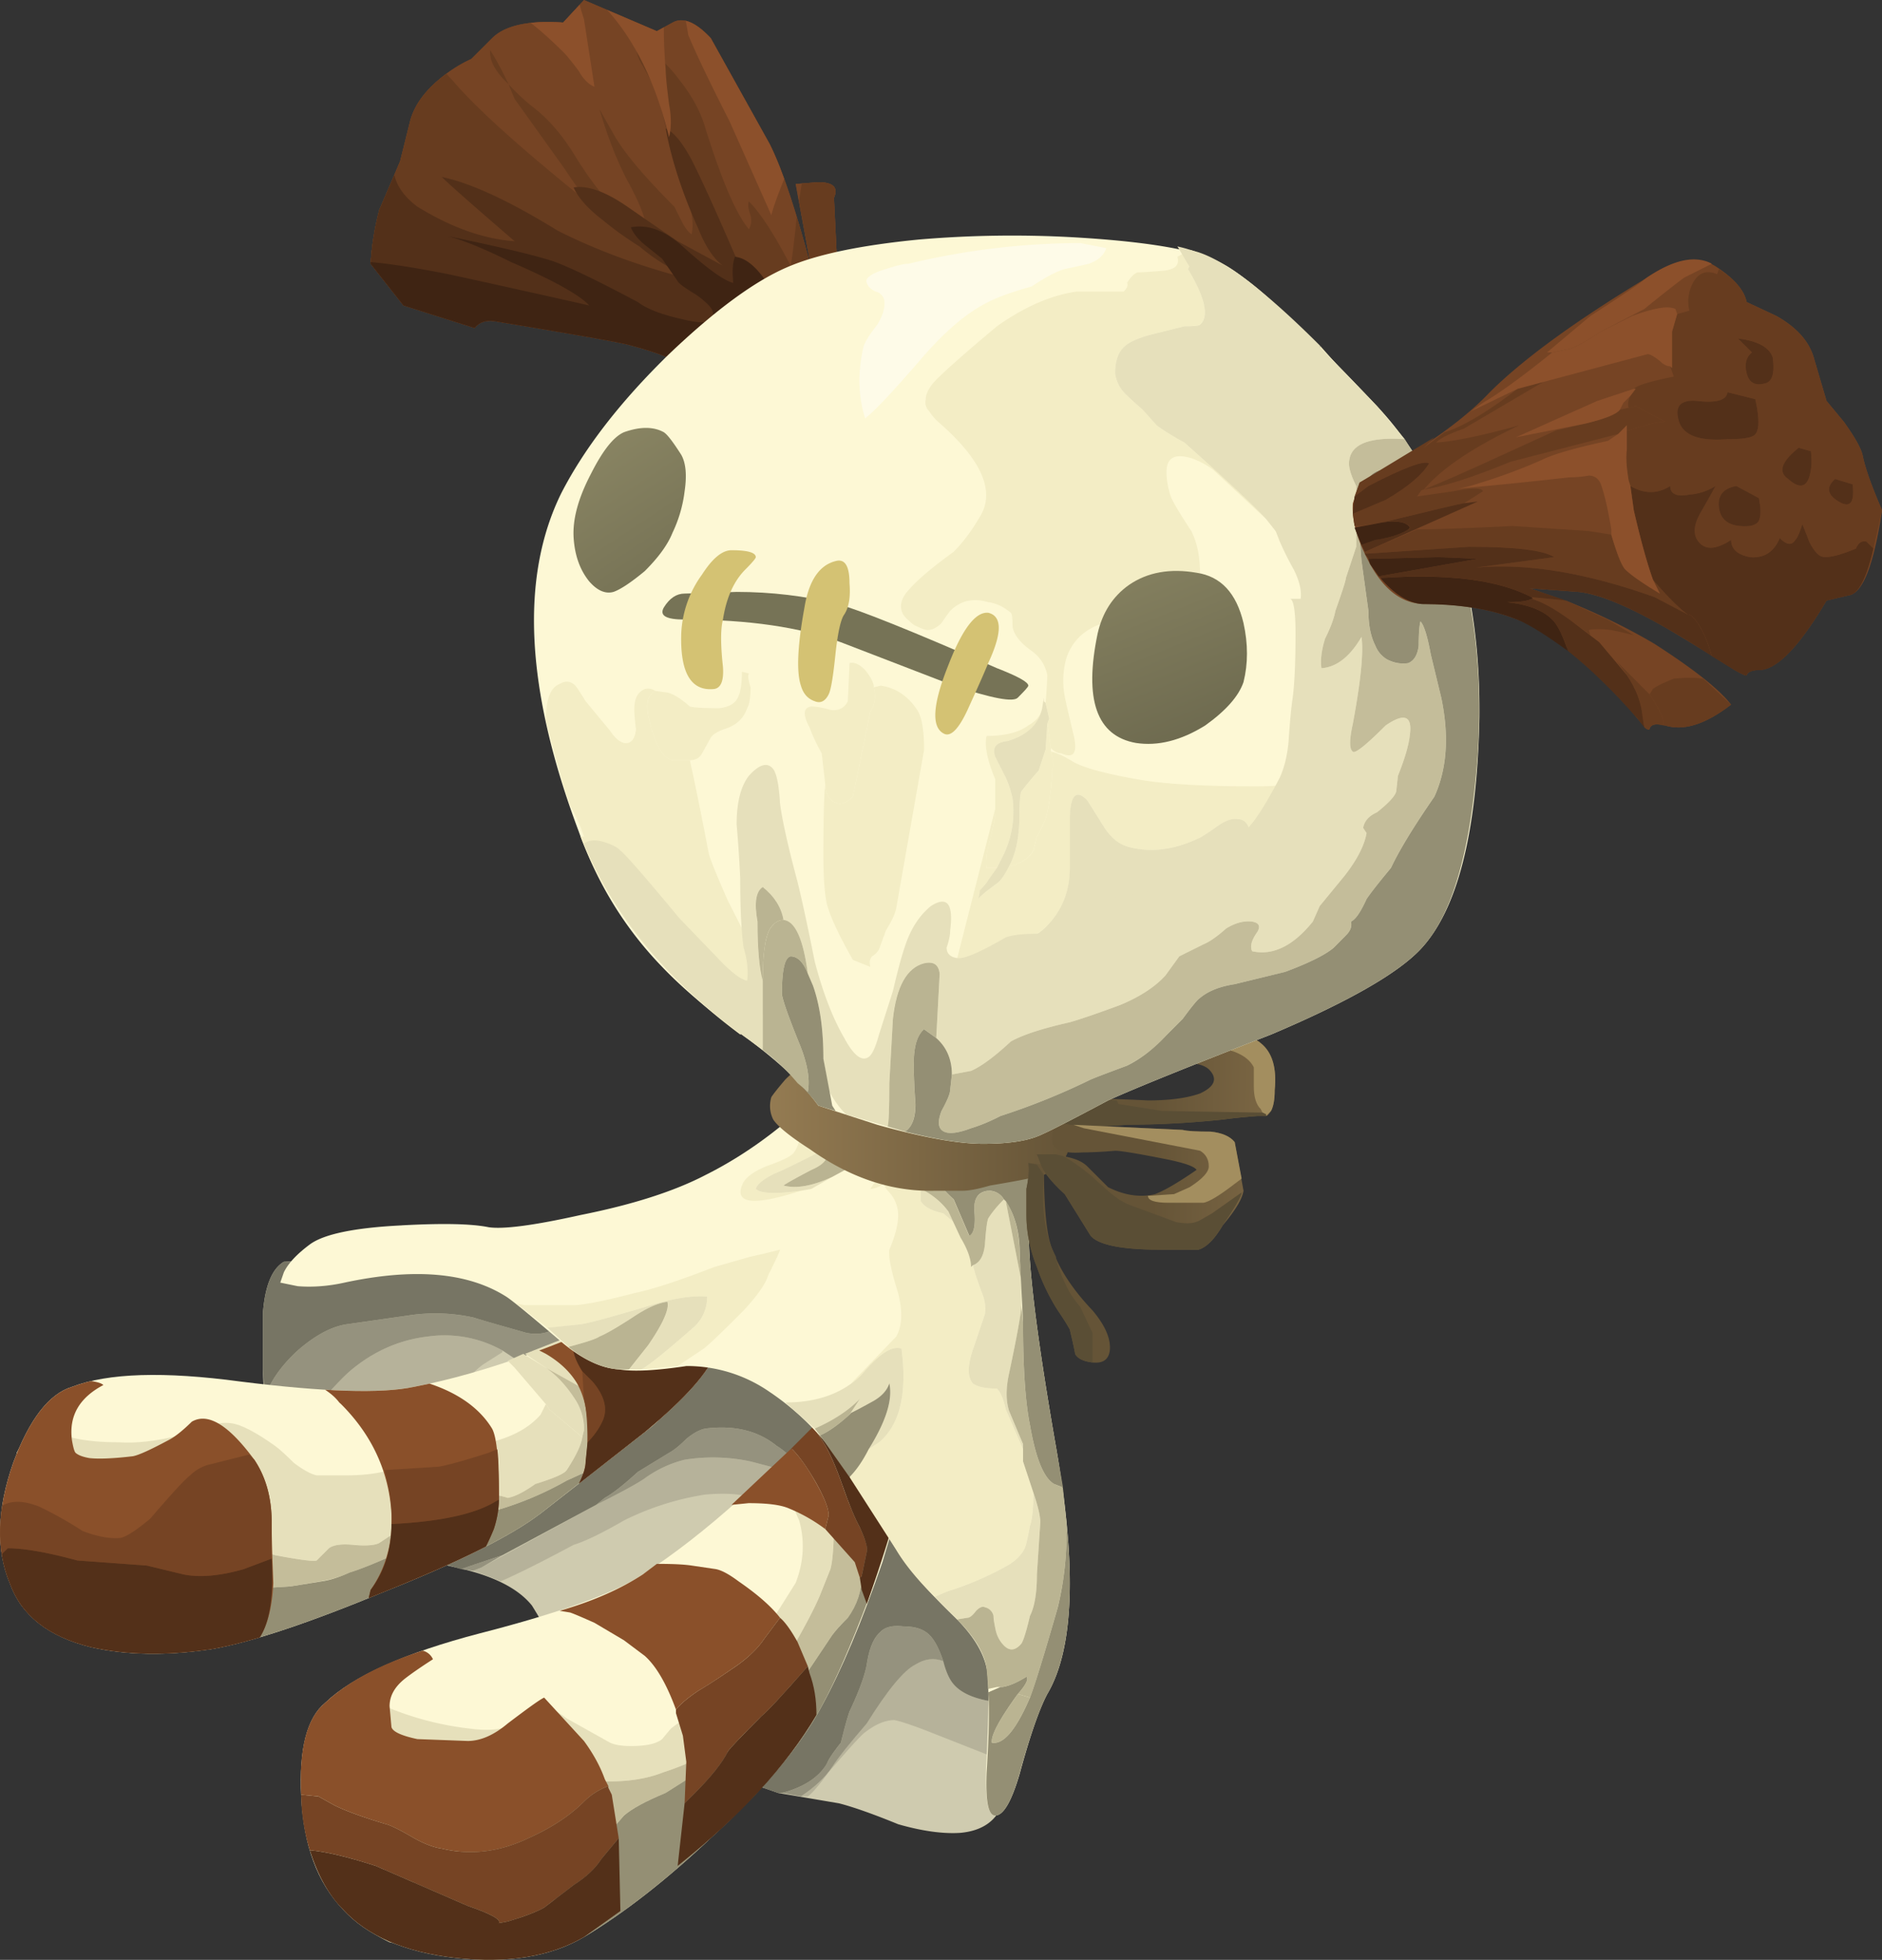 <svg xmlns="http://www.w3.org/2000/svg" viewBox="0 0 54.227 56.457"><rect x="0" y="0" width="54.227" height="56.457" fill="#333333" stroke="none"/><defs><linearGradient id="g" y2="-16137" gradientUnits="userSpaceOnUse" x2="16437" gradientTransform="rotate(178.967 6529.744 -6504.085) scale(.8)" y1="-16137" x1="16430"><stop offset="0" stop-color="#947b52"/><stop offset="1" stop-color="#655437"/></linearGradient><linearGradient id="l" y2="-12668" gradientUnits="userSpaceOnUse" x2="-2411.1" gradientTransform="matrix(.298 -.742 .742 .298 10153 2009.8)" y1="-12668" x1="-2434.3"><stop offset="0" stop-color="#aea87d"/><stop offset="1" stop-color="#494735"/></linearGradient><linearGradient id="k" y2="-10477" gradientUnits="userSpaceOnUse" x2="-3104.7" gradientTransform="matrix(.44 -.668 .668 .44 8386.4 2561.9)" y1="-10477" x1="-3128.3"><stop offset="0" stop-color="#aea87d"/><stop offset="1" stop-color="#494735"/></linearGradient><linearGradient id="d" y2="-32.525" gradientUnits="userSpaceOnUse" x2="30.819" gradientTransform="matrix(.8 0 0 .8 -.018 45.165)" y1="-32.525" x1="22.175"><stop offset="0" stop-color="#947b52"/><stop offset="1" stop-color="#655437"/></linearGradient><linearGradient id="e" y2="-16141" gradientUnits="userSpaceOnUse" x2="16437" gradientTransform="rotate(178.967 6529.744 -6504.085) scale(.8)" y1="-16141" x1="16430"><stop offset="0" stop-color="#947b52"/><stop offset="1" stop-color="#655437"/></linearGradient><linearGradient id="f" y2="-16135" gradientUnits="userSpaceOnUse" x2="16437" gradientTransform="rotate(178.967 6529.744 -6504.085) scale(.8)" y1="-16135" x1="16430"><stop offset="0" stop-color="#947b52"/><stop offset="1" stop-color="#655437"/></linearGradient><clipPath id="b"><path d="M15.543 15.404c-2.32-1.145-4.32-1.879-6-2.199-.746-.161-2.082-.118-4 .121-1.762.238-3.055.199-3.883-.121-.531-.161-.984-.747-1.359-1.758C-.07 10.38-.098 9.458.223 8.685c.265-.746.89-1.238 1.879-1.48.828-.184 1.761-.2 2.8-.04.907.161 2.227.602 3.961 1.321 1.731.695 2.934 1.293 3.598 1.801.48.371 1.281 1 2.402 1.878.934.774 1.477 1.387 1.637 1.84l-.957 1.399z"/></clipPath><clipPath id="h"><path d="M8 45.165h12v-10H8v10z"/></clipPath><clipPath id="i"><path d="M19.383 37.767c-.055.77-.082 1.184-.082 1.238l-.078 1.602c.105.238-.016.359-.36.359l-.519-.039.359-1.961c-.348 1.332-.668 2.293-.961 2.879l-1.359 2.442c-.348.371-.641.492-.879.359l-.363-.199-1.68.718-.481-.519c-.796.055-1.343-.066-1.636-.359l-.481-.481a3.1 3.1 0 01-.601-.359c-.426-.321-.692-.668-.801-1.043l-.238-.957-.481-1.121a6.472 6.472 0 01-.199-1.239l.758-.961 1.64-.519c.106.133.254.183.442.16 1.945-.32 3-.508 3.16-.562 1.117-.293 1.973-.747 2.559-1.36 1.414.293 2.16.574 2.242.84.078.188.094.547.039 1.082z"/></clipPath><clipPath id="j"><path d="M3 34h18v12H3V34z"/></clipPath><clipPath id="c"><path d="M0 6h20v16H0V6z"/></clipPath><clipPath id="a"><path d="M0 16.165h17v-10H0v10z"/></clipPath></defs><g fill-rule="evenodd"><path d="M15.679 35.952c.23.166.732.249 1.498.249.4-.034.933-.068 1.602-.103 1.597 0 2.617.035 3.047.103.269.063.703.132 1.299.201.566.063 1.001.165 1.304.297.435.2 1.078.816 1.948 1.85 1.533 2.032 2.383 3.786 2.55 5.25.102.8.15 2.886.15 6.25 0 .903-.048 1.5-.15 1.802-.167.566-.582.884-1.25.947-.5.034-1.1-.048-1.798-.248-.733-.3-1.304-.5-1.704-.602l-1.749-.297c-1.03-.367-1.801-.602-2.299-.699-1.167-.302-2.348-1.186-3.55-2.651-.2-.2-.415-.538-.65-1.001a16.445 16.445 0 00-.6-1.05c-.4-.498-1.133-.87-2.202-1.098-1.798-.401-3.233-1.187-4.298-2.354-.833-.932-1.25-2.046-1.25-3.35v-1.65c.064-.766.264-1.25.602-1.45l7.5-.396z" fill="#cfcbaf"/><path d="M13.379 39.897c-.136.235-.234.601-.303 1.104-.366 1.196-1.547 2.017-3.55 2.446l-.698-.649a4.52 4.52 0 01-1.05-1.797l.6.347c.866-.996 1.432-1.616 1.7-1.846.665-.566 1.416-.904 2.25-1.001a3.415 3.415 0 012.15.401v.049l-.552.351c-.23.166-.415.366-.547.595zM26.225 41.147l-.049.054c-1.463 1.167-2.465 1.982-2.997 2.451h-.85c-.103-.034-.219-.136-.351-.302-.234-.27-.787-.367-1.65-.298a7.988 7.988 0 00-2.35.748c-.634.366-1.118.6-1.45.702-.932.499-1.635.85-2.1 1.05a13.633 13.633 0 00-.8-.302l.25-.098 3.3-1.802c.8-.4 1.285-.67 1.45-.8.332-.23.698-.402 1.098-.5a5.156 5.156 0 011.9.05l.952.248c.43.103.967.118 1.597.054.503-.034.8-.254.903-.654.332-.996.332-1.816 0-2.446-.434-.704-1.518-1.05-3.252-1.05-.566 0-1.23.118-1.997.346.63-.433 1.167-.732 1.597-.897.4-.2 1.084-.269 2.05-.2.669.097 1.27.331 1.803.697.664.435 1.015.953 1.049 1.553l-.103 1.396zM25.776 49.55c-.269 0-.546.118-.85.352-.097.064-.449.45-1.049 1.147-.268.367-.468.602-.6.7h-.2c.4-.265.702-.548.903-.85.195-.298.531-.713.995-1.25.601-.967 1.07-1.533 1.402-1.7.268-.166.532-.2.8-.097.07.264.152.464.25.6.234.333.718.533 1.45.596l.2-.048v1.8c-.068-.033-.87-.35-2.402-.952-.43-.165-.733-.263-.899-.297z" fill="#b6b29a"/><path d="M26.176 41.2l.049-.048c.269-.2.504-.318.704-.351.23 0 .517.083.85.248l.297.202c.469.897.751 1.747.85 2.549l.152 1.4-.05-.102-.303-.85c-.2-.43-.464-.815-.8-1.147-.796-.699-1.465-1.017-1.998-.953-.468.2-.898.469-1.298.801-1.001.87-1.734 1.553-2.203 2.052-.732.8-1.132 1.816-1.201 3.051l-.249 2.598-.4-3.35c.469-1.333 1.333-2.55 2.603-3.648.532-.469 1.534-1.284 2.997-2.451z" fill="#b6b29a"/><path d="M11.729 37.9a5.125 5.125 0 011.898.05c.333.097.85.248 1.55.448.6.103 1-.131 1.2-.697.165-.435.165-.953 0-1.554h.298c.737.601 1.117 1.236 1.152 1.9.034.469-.068.855-.298 1.153-.268.297-.634.448-1.103.448l-.747.054a18.81 18.81 0 00-.753-.503l-.449-.297a3.415 3.415 0 00-2.148-.401c-.835.097-1.587.435-2.252 1.001-.267.23-.833.85-1.698 1.846l-.6-.347-.151-.751c.165-.464.482-.92.95-1.348.5-.435.968-.684 1.397-.752l1.754-.25zM15.976 40.45c2.031-1.066 3.316-1.686 3.853-1.852.767-.228 1.431-.346 1.997-.346 1.734 0 2.818.346 3.251 1.05.333.63.333 1.45 0 2.446-.102.4-.4.62-.902.654-.63.064-1.168.049-1.598-.054l-.95-.248a5.156 5.156 0 00-1.9-.05c-.4.098-.767.27-1.1.5-.165.13-.648.4-1.45.8l.25-.2c.234-.132.552-.382.952-.748l.898-.551c.132-.069.298-.2.498-.4.2-.167.386-.269.552-.299.835-.103 1.52.064 2.05.499.167.097.382.282.65.551.234.2.484.249.752.146.366-.165.478-.546.347-1.147a2.66 2.66 0 00-.45-1.2c-.4-.67-.932-1.05-1.601-1.153a9.576 9.576 0 00-1.699-.049c-.699.034-1.265.152-1.7.352l.049.097-5.946 5.801a9.372 9.372 0 01-2.354-1l.454-.5c.532-.633 1.333-1.23 2.397-1.8.069-.065.968-.498 2.7-1.3zM13.276 45.2l1.202-.4-.6.352-.25.098-.352-.05zM26.977 43.1c-.302-.2-.55-.317-.752-.35-.229-.036-.498.048-.8.248a2.97 2.97 0 00-.948 1.05l-2.5 7.451-1.05-.347.298-3.1c.069-1.235.469-2.251 1.201-3.051.469-.499 1.201-1.183 2.203-2.052.4-.332.83-.6 1.298-.8.533-.065 1.202.253 1.998.952.336.332.6.717.8 1.147l.304.85c-.835-.932-1.519-1.597-2.052-1.997z" fill="#95927e"/><path d="M25.376 47.002c.131-.136.351-.185.649-.151.302 0 .537.064.704.2.166.132.317.4.448.801-.268-.102-.532-.069-.8.098-.332.166-.8.732-1.402 1.698-.464.538-.8.953-.995 1.25-.201.303-.504.587-.904.85l-.547-.097c.63-.166 1.065-.45 1.298-.85.035-.103.167-.303.402-.6.097-.401.18-.699.248-.899.27-.566.435-1.02.498-1.352.069-.464.201-.782.401-.948z" fill="#95927e"/><path d="M26.225 42.75c.201.033.45.15.752.35.533.4 1.217 1.066 2.052 1.998l.049.103v3.798l-.2.05c-.733-.065-1.217-.265-1.452-.597-.097-.136-.18-.336-.248-.6-.132-.401-.283-.669-.45-.801-.165-.137-.4-.2-.703-.2-.297-.034-.517.015-.649.151-.2.166-.332.484-.401.947-.063.333-.229.787-.498 1.353-.068.2-.15.497-.248.899-.235.297-.366.497-.401.6-.234.4-.67.683-1.3.85h-.102l-.448-.152 2.5-7.45a2.97 2.97 0 01.947-1.05c.303-.2.571-.285.8-.25zM18.725 39.248l-.049-.097c.435-.2 1.002-.318 1.7-.352a9.576 9.576 0 011.699.05c.669.102 1.201.482 1.601 1.152.235.331.387.731.45 1.2.132.601.019.982-.347 1.147-.268.103-.518.054-.751-.146-.27-.269-.484-.454-.65-.551-.532-.435-1.215-.602-2.05-.499-.167.03-.353.133-.553.299-.2.2-.366.331-.497.4l-.9.551c-.4.366-.717.616-.952.747l-.248.2-2.7 1.45-1.202.402-.497-.151 5.946-5.802zM13.627 37.95a5.125 5.125 0 00-1.898-.05l-1.754.25c-.429.068-.897.317-1.396.752-.469.429-.787.884-.952 1.348l-.05-.802v-1.65c.064-.766.264-1.25.602-1.45l7.5-.401c.097.069.332.137.698.2.165.601.165 1.119 0 1.554-.2.566-.6.8-1.2.697-.7-.2-1.217-.346-1.55-.449z" fill="#777564"/><path d="M24.477 40l1.748 1.152c.035.732-.229 2.018-.8 3.849-.596 1.732-1.181 3.115-1.749 4.15-.6 1.132-1.665 2.397-3.197 3.798-1.27 1.202-2.485 2.15-3.653 2.852-.966.566-2.197.766-3.701.601-1.465-.166-2.549-.635-3.248-1.401-.732-.768-1.132-1.851-1.2-3.253-.063-1.367.165-2.266.698-2.7.801-.766 2.285-1.431 4.452-1.997 2.335-.6 3.903-1.167 4.698-1.699 1.767-1.137 3.75-2.92 5.952-5.351z" fill="#fdf8d5"/><path d="M11.225 55.952c.904.333 1.769.499 2.603.499-.834 0-1.7-.167-2.603-.499zM25.23 43.15l-.201.248c-.337-.063-.6-.082-.8-.048-.138.063-.2.2-.2.4 0 .732-.035 1.216-.103 1.45l-.298.747c-.165.401-.47.968-.898 1.705-.571 1.23-.87 1.899-.904 1.996a.796.796 0 00-.048.2c-.034.035-.133.084-.298.153-1.036.531-1.821.884-2.354 1.049-.663.268-1.513.332-2.548.2l-5.45 3.5-.152-5.648c.835.366 1.7.6 2.603.698.532.068.947.02 1.25-.152l.65-.497c.166-.069.449.049.849.351l1.25.699c.132.062.332.097.6.097.436 0 .733-.063.9-.2l.248-.298c.2-.165.533-.385 1.002-.65.33-.302.8-.85 1.4-1.65l1.197-1.9c.234-.6.269-1.2.103-1.8-.2-.435-.27-.7-.2-.802l1.65-.048c.235 0 .483.068.752.2z" fill="#e6e0bb"/><path d="M24.975 43.55c-.034.102-.049.38-.049.85l-.097 1c0 .435-.136.836-.4 1.202-.2.2-.351.366-.449.498l-.704 1.05-.898 1.05-.352.502c-.268.264-.483.45-.648.547l-.9.503-.2.2-1.103.699c-.561.233-.967.448-1.196.648l-.953 1.1h-.048l-2.252 3.003c-.2.034-.497.049-.898.049l-2.603-.499a4.647 4.647 0 01-.995-.654l6.348-4.047c1.035.131 1.885.067 2.548-.202.533-.165 1.318-.517 2.354-1.048.165-.069.264-.118.298-.153 0-.029.015-.097.048-.2.034-.097.333-.766.904-1.996.429-.733.732-1.304.897-1.7l.3-.751c.067-.235.102-.719.102-1.45 0-.202.062-.333.2-.402.2-.033.463-.015.8.05l-.054.15z" fill="#c4bd9a"/><path d="M25.029 43.398l.201-.248c.195-.234.478-.415.849-.552-.234 1-.585 2.153-1.05 3.452-.503 1.333-.952 2.363-1.353 3.1-.6 1.133-1.665 2.398-3.197 3.8-1.27 1.2-2.485 2.148-3.653 2.85-.566.298-1.265.5-2.1.602l2.251-3.004h.05l.952-1.098c.228-.2.63-.415 1.196-.65l1.104-.698.2-.2.898-.503c.165-.097.38-.283.65-.547l.35-.502.9-1.05.703-1.05c.097-.132.249-.298.449-.498.263-.366.4-.767.4-1.201l.097-1.001c0-.464.02-.748.049-.85l.054-.152z" fill="#948f74"/><path d="M19.429 37.202l1.196 1.749c-.2.566-.879 1.332-2.046 2.3-1.402 1.097-2.403 1.883-3.003 2.347-.83.635-2.334 1.388-4.497 2.251-2.168.9-3.818 1.45-4.952 1.652-1.298.2-2.465.185-3.5-.05C1.397 47.148.61 46.533.28 45.6c-.402-.967-.367-2.119.097-3.453.469-1.264 1.035-1.996 1.699-2.197 1.035-.4 2.651-.449 4.854-.152 2.397.3 4.067.353 5 .152 2.1-.4 4.6-1.318 7.5-2.749z" fill="#fdf8d5"/><path d="M15.576 40.752l.151-.302.103.15.947.802c-.033.229-.18.546-.45.946-.067.103-.365.235-.897.402-.338.233-.601.366-.801.4-.303-.098-.518-.118-.649-.05l-.552.352c-.4.23-.836.366-1.3.396l-.75.303-.45.297c-.132.069-.38.084-.752.054-.332-.034-.562 0-.699.098l-.35.35c-.098.036-.5-.018-1.197-.15-.303-.098-.45-.165-.45-.2.03-.132.03-.216 0-.25L7.129 44h-.953c-.766.13-1.347.2-1.747.2-.767 0-1.304.033-1.602.102-.566.131-.898.43-1 .899l-.65-1.153c-.332-.566-.552-1.25-.65-2.046l-.048-.151.648-1.153c.064.2.133.338.2.4.43.304 1.134.45 2.1.45.5.034 1.084-.035 1.75-.2.2-.03.448-.112.75-.25.27-.097.518-.131.748-.097.269.035.689.25 1.25.65.136.097.317.268.551.497.269.2.484.318.65.353h.849c.87 0 1.534-.167 2.002-.499.298-.234.464-.351.498-.351.235-.069.621-.069 1.153 0 .898-.138 1.548-.435 1.948-.899zM18.779 41.098L15.727 39.4l-.6-.4 1.65-.65c.767.268 1.417.58 1.948.952.435.131.704.4.801.796l.049.254-.796.746z" fill="#e6e0bb"/><path d="M14.829 39.4l-.2-.2.449-.2.65.4c.332.234.635.566.898 1 .137.23.2.498.2.8l-.048.202-.948-.801-.102-.152-.9-1.05z" fill="#e6e0bb"/><path d="M16.626 40.4c-.264-.434-.566-.765-.899-1l3.052 1.698-1.353 1.05-1.098.504a9.392 9.392 0 01-2.002.849c-.532.166-1.25.463-2.148.898-.967.47-1.67.767-2.1.9a3.21 3.21 0 01-.8.248l-.9.151-1.552.103-1.948 1.797-1.553-.049c-.497-.23-.815-.38-.947-.45-.332-.268-.532-.717-.6-1.347l.048-.551c.103-.469.435-.768 1.002-.899.297-.069.835-.103 1.6-.103.4 0 .982-.068 1.748-.2h.953l.346.352c.035.033.035.117 0 .248 0 .035.153.103.45.2.703.133 1.104.187 1.201.152l.352-.352c.132-.097.366-.13.698-.097.367.034.62.015.752-.054l.45-.297.75-.303c.465-.03.9-.166 1.3-.396l.552-.351c.131-.069.346-.049.649.048.2-.033.464-.166.796-.4.538-.166.835-.298.903-.4.263-.4.416-.718.45-.947l.048-.201a1.55 1.55 0 00-.2-.8z" fill="#c4bd9a"/><path d="M9.277 45.552c.234-.034.498-.117.8-.254.43-.132 1.134-.43 2.1-.898.9-.435 1.617-.733 2.15-.9a9.392 9.392 0 002-.848l1.1-.504-1.85 1.45c-.83.635-2.335 1.388-4.498 2.252-2.168.898-3.818 1.45-4.952 1.65l-1.25.098 1.95-1.797 1.552-.103.899-.146z" fill="#948f74"/></g><g clip-path="url(#a)" transform="matrix(1.25 0 0 -1.25 0 56.457)"><g clip-path="url(#b)"><g clip-path="url(#c)" transform="translate(0 -.835)"><g fill-rule="evenodd"><path d="M19.863 16.961c-.027-.348-.226-.934-.601-1.762-.321-.719-.989-1.453-2-2.199-1.465-1.066-2.68-1.559-3.641-1.48-.238.027-.332.121-.281.281.109.215.16.387.16.519.109.774.043 1.375-.199 1.801-.16.266-.399.492-.719.68-.508.265-.922.414-1.242.437l-.758-.679c-.242-.211-.613-.321-1.121-.321.906-.211 1.535-.597 1.879-1.156.109-.187.16-.723.16-1.602 0-.242-.039-.48-.117-.718-.242-.59-.496-.977-.762-1.16-.664-.454-1.187-.747-1.559-.883l-.882-.278c.136.133.254.438.363.918.426.614.57 1.336.437 2.161-.132.8-.503 1.507-1.117 2.121l-.043.039c-.16.215-.453.402-.879.558l-.238.082c-.641 0-1.308.078-2 .239-1.015.214-1.601.32-1.762.32a1.162 1.162 0 01-.718-.16 4.36 4.36 0 00-.641-.36l-.199-.121.199-.039c.453 0 .719-.039.801-.117-.563-.297-.801-.723-.723-1.281.028-.16.055-.254.082-.281.055-.051.16-.094.32-.122.211-.023.547-.011 1 .043.133.024.399.145.801.36.16.078.344.226.559.437.375.215.851-.078 1.441-.879.266-.398.399-.879.399-1.437 0-.297.011-.762.039-1.402-.028-.586-.145-1.028-.36-1.321-.695-.879-1.386-1.398-2.078-1.558-.187-.055-.816-.082-1.883-.082-.878.027-1.867.336-2.957.921a240.336 240.336 0 01-2.64 1.68l-1.723 1.121c-.211.16-.265.371-.16.641a15.98 15.98 0 001.281 2.238L-3.02 15l.723-.121c-.269.988-.187 1.84.238 2.562l1.239.879a36.726 36.726 0 009.32 2.16c2.855.375 5.629.559 8.32.559.989.082 1.27.066.84-.039l-3.758-1.84c1.918 0 3.438-.226 4.559-.68.988-.375 1.453-.878 1.402-1.519z" fill="#8a502a"/><path d="M19.301 15.602l.039-.204-.078-.199-.16-.277-.282.437a3.39 3.39 0 01-.718.68l.839.121c.161-.055.282-.238.36-.558zM13.66 14.16c.27-.32.348-.613.242-.879a1.683 1.683 0 00-.359-.519c0 .453-.027.785-.082 1l-.039.636.238-.238zM13.781 15.719l.121-.078-.519-.321c0 .348.133.481.398.399zM4.781 12.238l.961.242.121-.121c.266-.398.399-.879.399-1.437v-.84l-.641-.242c-.559-.16-1.027-.199-1.398-.121l-.84.203-1.602.117c-.691.188-1.226.281-1.601.281l-2.239-2.16-.48.32 2.402 2.641c.211.293.559.348 1.039.16a8.856 8.856 0 001-.562c.344-.133.641-.184.879-.16.133.027.36.175.68.441.48.559.785.895.922 1a.964.964 0 00.398.238zM9.023 10.879c.024.32-.027.734-.16 1.242l1.239.078c.187.028.574.133 1.16.321l.199.082c.027-.137.039-.508.039-1.122v-.039l-.078-.043c-.481-.293-1.281-.464-2.399-.519z" fill="#764424"/><path d="M11.383 10.762c-.242-.59-.496-.977-.762-1.16-.664-.454-1.187-.747-1.559-.883l-.882-.278c.136.133.254.438.363.918.32.426.48.934.48 1.52 1.118.055 1.918.226 2.399.519l.078.043c0-.214-.039-.441-.117-.679zM18.82 15.359l.282-.437c-.293-.563-.907-1.203-1.84-1.922-1.465-1.066-2.68-1.559-3.641-1.48-.238.027-.332.121-.281.281.109.215.16.387.16.519l.043.442c.16.16.277.332.359.519.106.266.028.559-.242.879l-.238.238c-.188.297-.254.536-.199.723l.16.199.519.321.078.039c.668.347 1.161.574 1.481.679.613.106 1.094.149 1.441.121.453 0 .852-.148 1.2-.441a3.39 3.39 0 00.718-.68zM1.98 6.559c-1.093.027-2.437.562-4.039 1.601L.18 10.32c.375 0 .91-.093 1.601-.281l1.602-.117.84-.203c.371-.078.839-.039 1.398.121l.641.242c.054-.91-.055-1.535-.321-1.883-.695-.879-1.386-1.398-2.078-1.558-.187-.055-.816-.082-1.883-.082z" fill="#533019"/></g></g></g></g><path d="M8.676 51.7c-.062-1.334.166-2.218.699-2.652.635-.596 1.567-1.098 2.803-1.498a.438.438 0 01.297.248c-.365.234-.629.42-.8.552-.298.235-.45.498-.45.8l.054.6c.035.133.284.25.747.348l1.45.054c.366 0 .753-.166 1.153-.504.566-.428.914-.683 1.05-.746l1.147 1.25c.269.366.469.733.6 1.099l.103.2a1.91 1.91 0 00-.703.449c-.4.4-.932.752-1.596 1.05-.835.4-1.67.502-2.5.302-.235-.034-.504-.136-.801-.302-.4-.235-.669-.367-.801-.4-.67-.202-1.167-.382-1.5-.548l-.453-.254-.499-.048zM21.578 43.3l-.5.05 1.7-1.602h.05c.2.2.42.503.648.904.269.464.401.8.401 1l-.098.396a4.697 4.697 0 00-1.049-.596c-.235-.102-.62-.151-1.153-.151zM21.279 45.552c.532.366.933.712 1.196 1.05l-.449.6c-.2.299-.497.581-.899.85-.433.297-.766.517-1 .649-.298.201-.517.381-.65.547-.268-.732-.566-1.25-.898-1.547l-.6-.45-.85-.503c-.372-.166-.6-.263-.703-.297l-.299-.049c.933-.269 1.734-.616 2.398-1.05l.401-.302h.054c.429 0 .746.018.946.048l.699.103c.171.033.386.151.654.351z" fill-rule="evenodd" fill="#8a502a"/><path d="M9.175 51.748l.454.254c.332.166.83.346 1.499.547.132.034.4.165.8.4.298.167.567.27.802.303.83.2 1.665.097 2.5-.303.664-.297 1.196-.65 1.596-1.05.2-.2.435-.35.703-.448v.048l.098.2.2 1.25-.498.6c-.17.27-.434.518-.8.753l-.85.649c-.235.132-.587.263-1.05.401l-.254.049c.069-.103-.23-.269-.899-.499l-2.651-1.151c-.83-.269-1.465-.417-1.899-.45a5.689 5.689 0 01-.25-1.602l.499.05zM23.725 41.548c.171.269.352.684.552 1.25s.367.967.498 1.202c.171.366.235.6.2.702l-.146.699-.054.048-.146-.448-.85-.953.098-.396c0-.2-.132-.536-.4-1-.235-.401-.45-.704-.65-.904h-.048l.648-.65.298.45zM21.128 48.052c.4-.269.698-.551.898-.85l.449-.6.054.049c.132.131.284.351.45.648l.297.7c-.732.834-1.181 1.318-1.347 1.45-.566.565-.884.903-.953 1-.166.333-.497.752-1.001 1.25l-.249.25.049-1.197-.098-.751-.2-.65v-.103c.133-.166.352-.346.65-.547.234-.137.567-.352 1-.649z" fill-rule="evenodd" fill="#764424"/><path d="M24.477 40l1.748 1.152c.035.899-.38 2.584-1.25 5.049l-.146-.4-.054-.352.054-.048.146-.699c.035-.102-.034-.336-.2-.702-.131-.235-.297-.63-.498-1.202-.2-.566-.38-.981-.552-1.25l-.297-.45 1.05-1.097zM8.926 53.3c.434.035 1.069.182 1.899.45l2.651 1.152c.669.23.968.396.899.499l.254-.049c.464-.137.815-.269 1.05-.401l.85-.649c.366-.235.63-.484.8-.752l.499-.6.048 2.1-1.05.75c-.966.567-2.197.767-3.701.602-1.465-.166-2.549-.635-3.247-1.401-.4-.401-.718-.968-.952-1.7zM21.929 49.448c.166-.131.615-.615 1.347-1.45l.049.2c.138.372.2.767.2 1.202-.864 1.47-2.197 2.92-3.999 4.35l.2-1.802.249-.248c.504-.5.835-.918 1.001-1.25.069-.098.386-.436.953-1.002z" fill-rule="evenodd" fill="#533019"/><path d="M11.578 35.298c1.166-.063 2-.048 2.5.054.433.064 1.317-.054 2.65-.351 1.5-.299 2.7-.684 3.6-1.153 1.332-.665 2.582-1.631 3.75-2.896 1.268-.503 2.666-.483 4.198.049 1.437.435 2.07.83 1.9 1.201-.166.333-.332 1.25-.498 2.749-.132.865.117 3.116.752 6.748.6 3.433.517 5.802-.254 7.1-.23.434-.498 1.202-.796 2.3-.235.8-.469 1.2-.704 1.2-.228 0-.312-.55-.248-1.65.068-1.4.068-2.264 0-2.597-.098-.469-.4-.952-.9-1.45-.765-.732-1.332-1.387-1.698-1.954a75.492 75.492 0 00-1.601-2.5 7.567 7.567 0 00-2.052-2.05 4.174 4.174 0 00-2.397-.747c-.869.131-1.519.166-1.953.097-.498-.033-1.03-.282-1.597-.747-.938-.8-1.484-1.25-1.65-1.353-1.104-.697-2.651-.83-4.654-.4-.464.103-.917.137-1.347.103l-.503-.103.103-.297c.131-.269.386-.533.747-.802.4-.297 1.284-.483 2.651-.55z" fill-rule="evenodd" fill="#fdf8d5"/><path d="M26.529 34.248v.352c.097.166.317.283.648.35l.298.25.201.45c.2.332.303.614.303.85l.048-.05.05.152c0 .029.068.229.2.6.102.23.132.45.102.65l-.303.899c-.2.531-.215.897-.049 1.097.132.103.367.153.698.153.102.097.186.297.255.6l.497 1.147v.352l.298.898c0 .435-.029.753-.098.953-.067.366-.117.581-.15.648-.098.2-.27.367-.498.5a9.037 9.037 0 01-1.754.75l-.346.152c-.503-.503-.869-.952-1.104-1.353l-1.348-2.099c.2-.2.382-.465.552-.8l.298-.2c.6-.5.815-1.397.65-2.7-.27-.098-.65.15-1.148.75a2.35 2.35 0 01-.303.25l1.299-1.348c.171-.303.186-.718.054-1.25-.2-.635-.283-1.05-.254-1.25.171-.4.254-.733.254-1a.974.974 0 00-.254-.65c-.098-.103-.146-.185-.146-.249-.167.097-.303.146-.402.146.235-.332.382-.615.45-.85l.698.103-.346.601c.166-.035.381.014.65.146zM14.877 37.55l.25.048h1.45c.367-.03.933-.147 1.7-.347.502-.103 1.27-.351 2.3-.751l1.05-.3c.166-.033.448-.102.848-.2 0 .036-.116.285-.346.748-.069.234-.303.572-.703 1.002-.63.635-1.016 1-1.147 1.098l-.753.503-1.05.097c.2-.097.718-.517 1.553-1.25.23-.228.347-.517.347-.85-.464-.028-1.065.069-1.797.304-1.002.297-1.622.464-1.85.498l-.953.102-.899-.703zM27.329 30.698l.097.054-3.446 2.149-.103.097h-.152l.054.103-.8.4a8.538 8.538 0 01-.65.298c-.336.165-.518.317-.551.45.13.135.566.15 1.298.053-1.332.43-1.9.381-1.698-.151.067-.2.297-.387.697-.553.469-.165.738-.297.801-.4.132-.166.2-.449.2-.85l4.253-1.65z" fill-rule="evenodd" fill="#f3edc5"/><path d="M23.379 34.248l-.303.054c-.732.098-1.167.083-1.298-.054.033-.132.215-.283.55-.448.167-.064.382-.167.65-.3l.8-.4c.133.235 0 .436-.4.6-.502.265-.765.416-.8.45.366.098.83.016 1.402-.248l-.601.346zM24.477 40.752l.298-.454c-.331.337-.766.62-1.299.854l-.848-.751c.932 0 1.665-.269 2.2-.802.5-.6.88-.848 1.148-.75.167 1.303-.048 2.2-.648 2.7l-.3.2c.5-.797.7-1.432.597-1.9-.064.2-.215.366-.449.503-.298.166-.517.283-.65.346l-.048.054zM28.476 35.098c.103-.166.249-.347.45-.547l.054.048.449 2.3v.7c0 .2-.118.853-.351 1.952-.098.435-.098.801 0 1.098l.4.953v.146l-.498-1.147c-.069-.303-.152-.503-.255-.6-.331 0-.566-.05-.698-.153-.166-.2-.15-.566.05-1.097l.302-.899c.03-.2 0-.42-.103-.65-.131-.371-.2-.571-.2-.6l-.049-.151c.2-.069.318-.269.352-.602.033-.433.063-.683.097-.75zM18.579 37.652c.732-.235 1.333-.338 1.797-.304 0 .333-.117.617-.347.85-.835.733-1.353 1.153-1.553 1.25h-.346l.546-.697c.435-.635.622-1.05.553-1.25-.269.034-.602.18-1.002.449-.468.297-.78.483-.947.55-.103.065-.4.167-.903.3l-.6-.553.952-.098c.228-.033.848-.2 1.85-.497zM27.426 30.752c1.002.2 1.783.499 2.349.899l-.996.649-.152-.152c-.233-.2-.433-.38-.6-.546-.297-.269-.435-.469-.4-.601l-1.402 2.5-.698-.103h-.15c-.3 0-.548.054-.748.152l.747-.698-1.499.146.103-.097 3.446-2.149zM29.678 43.95c.068-.2.097-.517.097-.952.138.4.2.684.2.85l-.098 1.504c0 .533-.067.933-.2 1.196-.102.434-.184.703-.248.8-.171.202-.338.22-.503.054a.929.929 0 01-.25-.503 2.016 2.016 0 01-.048-.35.322.322 0 00-.25-.25c-.068-.034-.15 0-.253.103-.098.131-.181.2-.249.2l-.299.049-.648-.65.346-.151a9.037 9.037 0 001.754-.752c.229-.132.4-.298.497-.498.034-.068.084-.283.152-.65zM26.529 34.248c.297.137.566.352.8.654l.146.299-.298-.25c-.33-.068-.55-.185-.648-.352v-.35z" fill-rule="evenodd" fill="#e6e0bb"/><path d="M27.628 31c-.035.133.102.333.4.602.166.166.366.346.6.546l.15.152-1.952 1.298c0 .235.22.553.649.953l.45 1.05c.136-.069.185-.303.151-.699-.033-.366.103-.566.4-.6.2 0 .352.083.45.249-.201.2-.347.381-.45.547-.033.068-.067.318-.097.752-.034.332-.152.532-.352.6l-.048.05c0-.236-.103-.518-.303-.85l-.347-.748a2.133 2.133 0 00-.8-.654c-.269-.132-.484-.181-.65-.146l1.749-3.101zM25.376 32.852l-.747.698-.649.352c-.571.264-1.036.346-1.403.249.035-.035.3-.187.802-.45.4-.17.532-.37.4-.6l-.054-.103h.152l1.5-.146zM19.229 37.5c.063.2-.118.616-.553 1.25l-.551.698h-.297c-.47-.033-.953-.248-1.45-.648.497-.133.8-.23.897-.3.171-.067.484-.248.953-.55.4-.27.732-.416 1-.45zM24.775 40.298l-.297.454c-.333.297-.616.499-.85.596l-.152-.196c.533-.234.968-.517 1.299-.854zM29.477 38.1c0 1.333.07 2.316.2 2.95.167.967.4 1.533.7 1.7l.248.102.103.996a9.1 9.1 0 01-.25 2.452c-.4 1.4-.668 2.27-.8 2.602l-.352-.102c.234-.264.318-.435.249-.5-.264.167-.498.27-.698.298h-.152l-.249.054-.049-.6c-.067-.435-.35-.904-.85-1.401l.3-.049c.067 0 .15-.069.248-.2.102-.102.185-.137.254-.102a.322.322 0 01.248.248c0 .068.015.185.05.352.034.2.117.366.25.502.164.166.33.148.502-.054.063-.097.146-.366.248-.8.133-.263.2-.663.2-1.196l.098-1.504c0-.166-.063-.45-.2-.85l-.297-.898v-.498l-.4-.952c-.098-.298-.098-.664 0-1.1.233-1.098.35-1.752.35-1.952l.05.503zM29.429 36.9l-.449-2.3c.264.4.395.898.395 1.498l.054.802z" fill-rule="evenodd" fill="#bab492"/><path d="M28.579 50.2c-.034-.2.215-.668.747-1.4l.351.102c-.4.932-.766 1.361-1.098 1.299z" fill-rule="evenodd" fill="#bab492"/><path d="M30.479 46.3a9.12 9.12 0 00.248-2.452c.235 2.27.05 3.92-.55 4.952-.23.433-.5 1.2-.802 2.298-.23.802-.464 1.202-.699 1.202-.2 0-.282-.415-.248-1.25.068-1.064.083-1.83.048-2.3l.351-.152h.05c.2-.028.434-.131.698-.297.069.063-.015.235-.249.498-.532.733-.781 1.202-.747 1.402.332.062.698-.367 1.098-1.299.133-.338.4-1.201.802-2.603zM26.826 33.598l2.954-1.947c.332.268.464.448.396.551-.166.333-.332 1.25-.499 2.749-.13.865.118 3.116.753 6.748l.2 1.153-.254-.102c-.299-.167-.532-.733-.699-1.7-.13-.634-.2-1.617-.2-2.95l-.097-2.002c0-.6-.136-1.097-.4-1.498l-.054-.05a.49.49 0 00-.45-.248c-.297.029-.429.23-.4.6.034.396-.015.63-.146.699l-.45-1.05c-.434-.4-.654-.718-.654-.953zM25.625 39.848c.103.469-.098 1.104-.596 1.9-.17.337-.352.6-.552.802l-.85-1.202c.235-.097.518-.298.85-.596l.05-.054c.132-.063.35-.18.65-.346.233-.137.384-.302.448-.504z" fill-rule="evenodd" fill="#948f74"/><path d="M23.664 20.525c.426-.426.664-.692.719-.801.16-.32.254-.559.281-.719.024-.398-.148-.695-.523-.879-.079-.054-.52-.148-1.317-.281-.269-.078-.48-.121-.64-.121h-.641c-.988-.023-1.945.297-2.879.961-.457.293-.734.52-.84.68a.697.697 0 00-.043.519c.055.082.16.215.321.403.16.16.281.25.359.277l5.203-.039z" fill-rule="evenodd" fill="url(#d)" transform="matrix(1.25 0 0 -1.25 0 56.457)"/><path d="M29.184 19.447h-.204a13.554 13.554 0 01-.796-.082 21.25 21.25 0 00-2.204-.117 9.77 9.77 0 00-.839-.043c-.426 0-.653.043-.68.121l-.801.039c.028.32.563.48 1.602.48.265 0 .668-.012 1.199-.039.508 0 .906.055 1.199.16.348.16.414.348.203.559-.187.16-.523.176-1 .043-.48 0-.855-.028-1.121-.082-.691-.321-1.215-.465-1.558-.442-.028.11.211.364.718.762.774.453 1.188.695 1.239.719h1.441c.773-.078 1.266-.211 1.48-.399.266-.214.372-.574.321-1.082 0-.211-.028-.371-.082-.476-.051-.082-.094-.121-.117-.121z" fill-rule="evenodd" fill="url(#e)" transform="matrix(1.25 0 0 -1.25 0 56.457)"/><path d="M25.184 13.767c-.215.023-.348.094-.403.199 0 .028-.039.211-.121.559a4.861 4.861 0 01-.277.441 4.68 4.68 0 00-.481 1c-.16.399-.242.801-.242 1.199v.602c.055.266.067.465.043.598l.359-.039c0-1.016.067-1.668.2-1.961.16-.453.465-.918.922-1.399.293-.347.425-.656.398-.922-.027-.211-.16-.304-.398-.277z" fill-rule="evenodd" fill="url(#f)" transform="matrix(1.25 0 0 -1.25 0 56.457)"/><path d="M36.729 31.402c0 .264-.035.464-.103.595l-.146.151V32.1l-.103-.048-.05-.103c-.136-.131-.2-.351-.2-.648v-.553c-.13-.264-.433-.449-.897-.546-.571-.103-.919-.22-1.055-.353l.103-.297h.2c.966.097 1.582.264 1.85.499.332.267.464.717.4 1.352z" fill-rule="evenodd" fill="#a38e5f"/><path d="M36.377 32.05l.103.05v.048h-.255c-.429.035-.766.069-.995.103-.938.097-1.851.151-2.755.151-.4.03-.746.049-1.049.049-.532 0-.816-.049-.85-.152l-1.001-.048c.035-.4.704-.6 2.002-.6l.6.048.05.103 1.25.2 2.9.049z" fill-rule="evenodd" fill="#5a4e35"/><path d="M25.062 18.287l.481-.481c.375-.187.734-.242 1.078-.16.215.078.535.266.961.559-.055.082-.281.16-.68.242-.668.133-1.066.199-1.199.199a9.438 9.438 0 00-.762-.039c-.371-.027-.597.039-.679.199a.585.585 0 00.039.359c.082.079.137.122.16.122.027 0 .094-.016.203-.043l2.598-.118c.105-.027.32-.039.64-.039.266-.027.453-.109.559-.242l.203-1.121c-.027-.184-.187-.453-.48-.797-.188-.32-.375-.508-.563-.562h-.84c-.906 0-1.453.105-1.64.32l-.598.961c-.32.293-.508.531-.563.719l-.078.199c.586 0 .973-.09 1.16-.277z" fill-rule="evenodd" fill="url(#g)" transform="matrix(1.25 0 0 -1.25 0 56.457)"/><path d="M34.078 32.55c.13.033.4.048.8.048.332.034.566.136.698.303l.2 1.05-.2.151c-.43.331-.732.517-.899.546h-1c-.4 0-.6-.064-.6-.2l.75-.049.45-.2c.367-.235.552-.435.552-.6 0-.2-.083-.347-.249-.45l-3.35-.648-.303-.099 3.15.147z" fill-rule="evenodd" fill="#a38e5f"/><path d="M34.926 34.95l.85-.6c0 .098-.18.416-.546.948-.235.4-.469.635-.704.703h-1.05c-1.132 0-1.816-.132-2.05-.4l-.747-1.202c-.4-.366-.635-.663-.704-.898l-.098-.249h.548l.2.049c.2.097.484.297.855.601.029.034.195.18.498.449.2.166.38.283.55.351l1.35.499c.297.062.53.048.697-.049l.351-.201zM31.128 37.652l.352.746v.85c-.269-.033-.435-.117-.504-.248 0-.035-.048-.27-.151-.7-.029-.068-.146-.253-.346-.55a5.966 5.966 0 01-.602-1.25 4.015 4.015 0 01-.302-1.5v-.752c.069-.332.084-.581.054-.747l.248.049.2.298c-.067.903.015 1.617.25 2.153l.098.2c.034.23.151.547.351.947.069.138.187.303.352.504z" fill-rule="evenodd" fill="#5a4e35"/><path d="M11.826 3.452c.136-.469.469-.903 1.001-1.304.27-.2.518-.346.752-.449l.601-.6c.366-.367 1.05-.518 2.05-.45l.596-.648 2.1.897.454-.249c.298-.166.664-.015 1.099.45l1.699 3.052c.366.732.766 1.933 1.2 3.598l-.453-2.45.654-.05c.43 0 .581.152.45.45l.097 2.002c0 .062.034.581.103 1.547.064.669.049 1.118-.054 1.353-.098.332-1.03.683-2.797 1.05-.733-.767-1.803-1.334-3.2-1.7-.2-.068-1.518-.303-3.95-.703-.234-.029-.42.034-.552.2l-2.05-.649-.947-1.2c.029-.533.117-1.05.249-1.55l.6-1.4.298-1.197z" fill-rule="evenodd" fill="#764424"/><path d="M16.225.65l.601-.65 2.1.898.454-.249c.298-.166.664-.015 1.099.45l1.699 3.052c.366.732.766 1.933 1.2 3.598L22.93 5.3l.649-.05c.43 0 .581.152.45.45l.097 2.002c0 .067.034.581.103 1.547.069.669.049 1.118-.049 1.353-.102.332-1.035.683-2.802 1.05-.733-.767-1.803-1.334-3.2-1.7-.2-.068-1.518-.303-3.95-.703-.234-.029-.42.034-.552.2l-2.05-.649-.947-1.2a8.09 8.09 0 01.249-1.55l.6-1.4.298-1.197c.137-.469.469-.903 1.002-1.304.268-.2.517-.346.75-.449l.602-.6c.366-.367 1.05-.518 2.045-.45z" fill-rule="evenodd" fill="#764424"/><g><g clip-path="url(#h)" transform="matrix(1.25 0 0 -1.25 0 56.457)"><g clip-path="url(#i)"><g clip-path="url(#j)" transform="translate(0 -.835)"><g fill-rule="evenodd"><path d="M20.184 38.32c-.161-.293-.536-.586-1.122-.879l-4.082-2.16c-.476-.215-1.117-.199-1.918.039-.878.293-1.507.508-1.878.641-1.282.504-1.989.773-2.122.801-.535.238-.949.398-1.242.476l.403 3.282a.441.441 0 01.32-.04c.078.028.184.067.32.122.453.05.84.023 1.16-.082a62.355 62.355 0 001.879-.399L12.82 40c-1.359.453-2.465.922-3.316 1.398.476.082 1.012.028 1.598-.16.214-.078.734-.277 1.558-.597.43-.161 1.028-.469 1.801-.922.215-.133.426-.199.641-.199-.051.187-.215.402-.481.64-.293.266-.492.465-.598.602-.269.293-.613.758-1.043 1.398l-1.117 1.559c-.051.121-.097.234-.14.34a4.73 4.73 0 01.578-.539c.347-.266.668-.641.961-1.122.558-.906 1.105-1.476 1.64-1.718 0 .242-.148.629-.441 1.16-.238.453-.453 1-.641 1.64l.364-.64c.238-.399.691-.934 1.359-1.602.027-.05.078-.156.16-.316.078-.16.16-.27.238-.32.055.21.016.519-.121.918-.16.425-.265.718-.316.878-.188.856-.336 1.403-.442 1.641-.105.188-.187.336-.242.441a.879.879 0 00-.16.481c.348-.106.684-.375 1-.801.297-.375.496-.746.602-1.121.375-1.199.707-1.973 1-2.32.054.082.066.187.039.32-.051.133-.067.242-.039.32.265-.265.586-.757.961-1.48.027.082.078.508.16 1.281.133.828.211 1.281.238 1.36.828-.665 1.375-1.598 1.641-2.801.105-.637.082-1.106-.078-1.399zm-8.461 5.739l-.063.062c-.265.266-.383.504-.359.719.121-.184.261-.442.422-.781z" fill="#673c1f"/><path d="M10.422 44.16c.558-.668 1.695-1.68 3.398-3.039 1.309-1.121 2.618-1.988 3.922-2.601.133-.055.426-.161.879-.321.375-.183.586-.387.641-.597.027-.082 0-.231-.078-.442-.055-.187-.122-.32-.204-.398a1.988 1.988 0 00-.839-.16c-.637-.055-1.68.066-3.118.359-2.375.504-4.988 1.293-7.839 2.359-1.414.426-2.403.813-2.961 1.16-.243.161-.387.36-.442.602 0 .078.016.359.039.84l6.321 3c-.133-.188-.039-.442.281-.762z" fill="#673c1f"/><path d="M4.102 40.719l5.199 2.242c-.399-.695-.293-1.266.32-1.723.774-.476 1.52-.746 2.242-.797-.988.852-1.547 1.344-1.679 1.481.664-.137 1.558-.551 2.679-1.242 1.012-.508 2.145-.907 3.399-1.2a4.345 4.345 0 00-1.52.84 7.805 7.805 0 00-.84.602c-.347.266-.574.519-.679.758.32.054.734-.094 1.238-.442.266-.183.652-.453 1.16-.797l1.039-.562c-.211.16-.398.441-.558.84-.375.828-.625 1.601-.758 2.32.183-.078.383-.32.597-.719.243-.48.575-1.215 1-2.199.266-.453.426-.75.481-.883.133-.343.16-.652.082-.918-.109-.347-.414-.601-.922-.761a48.803 48.803 0 01-1.32-.239c-2.106-.453-4.602-.441-7.481.039-.801 0-1.519.243-2.16.723-.504.426-1.012 1.305-1.519 2.637z" fill="#533019"/><path d="M7.461 39.762c.027.32.988.293 2.883-.082a405.13 405.13 0 003.238-.719c-.215.238-.812.574-1.801 1-.59.293-1.074.496-1.461.598 1.453-.301 2.313-.516 2.582-.637.399-.16 1-.457 1.801-.883.211-.16.559-.293 1.039-.398.535-.133.762-.067.68.199-.027.082-.145.199-.36.359-.265.16-.414.266-.441.321l-.359.519-.399.32c-.16.133-.269.266-.32.403.398.078.812-.082 1.238-.481.535-.48.907-.746 1.121-.801-.027.266-.015.465.039.602.321-.027.653-.375 1-1.043.293-.531.481-1 .563-1.398.266-.961.266-1.868 0-2.719-.082-.242-.176-.402-.281-.481-.106-.109-.309-.175-.602-.203l-7.559 1.481c-1.175.16-2.054.308-2.64.441-.508.215-1.012.613-1.52 1.199-.535.723-.933 1.254-1.199 1.602l2.758.801z" fill="#3f2413"/><path d="M13.582 52.641c.106-.161.535-.52 1.281-1.082 1.278-1.012 2.172-1.907 2.68-2.68a5.503 5.503 0 00.758-1.918c.082-.453.137-1.149.16-2.082 0-1.227-.133-2.238-.399-3.039-.16-.399-.253-.668-.281-.801l-.961 2.16c-.449.883-.769 1.547-.957 2-.082.563-.215.934-.402 1.121-.16-.265-.199-.906-.117-1.922 0-.105.023-.371.078-.796.055-.297.055-.547 0-.762-.399 1.625-1.094 2.801-2.078 3.519-.055-.105-.055-.238 0-.398a4.9 4.9 0 01.117-.402L13.703 44c-.133.055-.254.172-.359.359-.16.215-.27.348-.321.403-.613.613-1.066.957-1.363 1.039l1.922 6.84z" fill="#8c502b"/></g></g></g></g></g><g><path d="M16.176 14.2c.67-1.3 1.7-2.633 3.102-4 1.332-1.27 2.466-2.1 3.398-2.5.835-.365 2.099-.634 3.804-.8a31.67 31.67 0 014.696-.05c2.067.132 3.419.382 4.054.748.766.4 2.245 1.768 4.447 4.102 1.998 2.133 2.984 5.117 2.95 8.95-.063 3.335-.635 5.566-1.7 6.698-.668.704-2.1 1.519-4.3 2.452-2.398.932-3.966 1.567-4.698 1.9-1.001.532-1.65.868-1.954 1-.365.166-.912.25-1.65.25-.732 0-1.747-.187-3.046-.548l-1.7-.551c-.434-.6-1.104-1.235-2.001-1.9-1.07-.766-1.9-1.469-2.5-2.099-1.07-1.104-1.865-2.402-2.403-3.901-1.529-4.068-1.7-7.32-.499-9.751z" fill-rule="evenodd" fill="#fdf8d5"/><path d="M21.48 26.948c.229.372.366.62.395.753.371 1.099.22 1.781-.449 2.05l-.098.049c-2.237-1.665-3.77-3.564-4.6-5.698h.098a5.284 5.284 0 00-.4-.904c-.166-.463-.401-1.283-.698-2.446 0-.6.132-.952.4-1.05.166-.102.317-.082.45.049.033.035.13.181.297.45l.703.849c.132.2.263.317.4.352.2.034.318-.103.347-.401a5.105 5.105 0 01-.049-.552c0-.235.049-.4.152-.498.132-.132.283-.152.45-.049-.202.099-.27.333-.202.699.167.801.402 1.23.699 1.299h.503c.132.6.317 1.498.547 2.7.069.234.254.683.551 1.352l.504.996zM26.426 20.45c.136.2.2.586.2 1.152l-.801 4.55c-.029.166-.131.381-.298.65l-.2.546a.574.574 0 01-.2.202c-.063.067-.083.165-.05.302l-.502-.2c-.4-.704-.649-1.236-.748-1.603-.067-.297-.102-.766-.102-1.4 0-1.133.02-1.817.054-2.05 0 .233.083.4.25.502.165.097.346.049.546-.151l.503-2.452c.132-.2.166-.43.098-.699l.2-.048c.434.063.786.298 1.05.698zM37.08 22.598l.747-.147c0 .035-.034.117-.097.25a4.73 4.73 0 01-.704 1.347c-.366.537-.961 1.104-1.796 1.704l-.401.297c.767-.697 1.182-1.215 1.25-1.547 0-.6-.136-.904-.4-.904-.166-.028-.366.035-.601.202-.332.233-.518.35-.552.35-.698.332-1.367.416-1.997.25-.268-.064-.503-.25-.703-.552l-.498-.796c-.332-.337-.498-.136-.498.6v1.349c0 .634-.2 1.166-.6 1.601-.435.464-.968.684-1.603.649l2.452.25c.132-.166.366-.284.698-.353.2-.028.484-.082.85-.146l1.05-.254-.65.2c-2.03.669-3.28 1.05-3.75 1.153-1.065.131-1.665.097-1.797-.103l1.196-4.697v.049c0 .166-.049.45-.146.85-.103.332-.136.6-.103.8h.303l-.254.352a1.474 1.474 0 01-.249.298c0 .102-.015.19-.048.248.097-.102.278-.248.551-.448.097-.07.215-.235.347-.5.332-.067.567-.218.703-.448l.097-.4c.167-.302.27-.532.3-.704a7.663 7.663 0 00.15-1.547l-.048-.2c.165.034.38.131.648.297.303.172.92.338 1.852.503.732.132 1.865.201 3.397.201.401 0 .699-.02.904-.054z" fill-rule="evenodd" fill="#f3edc5"/><path d="M27.475 15.898c.269-.269.519-.6.752-1.001.464-.731.07-1.65-1.2-2.749a1.52 1.52 0 01-.25-.297c-.102-.103-.132-.22-.102-.352 0-.132.069-.283.2-.45.2-.233.82-.786 1.85-1.65.801-.566 1.568-.898 2.3-1h1.353c.097-.098.132-.18.097-.25.103-.166.201-.268.304-.302.097 0 .346-.015.746-.049.338-.035.469-.166.401-.401l.352-.2.2.054-.25.498c.498.835.616 1.367.347 1.602-.029.028-.18.048-.449.048l-1.001.25c-.366.102-.615.22-.747.352-.165.165-.25.415-.25.746.03.235.133.435.298.601.103.103.269.249.499.449l.4.454c.171.132.435.298.801.498 1.235 1.1 2.017 1.832 2.354 2.202l-1.505-1.402a2.296 2.296 0 00-.649-.35c-.332-.098-.547-.07-.65.102-.062.097-.082.283-.048.547.035.234.083.42.15.551.1.2.285.498.548.9.167.33.249.732.249 1.2 0 1.002-.249 1.465-.747 1.402-1.733-.269-2.768.082-3.1 1.05a2.389 2.389 0 00-.05 1.098c0 .034.083.4.25 1.098.132.537.015.719-.352.552-.097 0-.2-.048-.297-.15l-.103-.7.054-.15-.102-.45c.033-.435.048-.698.048-.8a1.105 1.105 0 00-.45-.698c-.331-.235-.517-.469-.551-.704 0-.23-.015-.366-.049-.395a1.928 1.928 0 00-.298-.201c-.165-.068-.283-.103-.352-.103-.433-.131-.8-.049-1.098.25a5.06 5.06 0 00-.25.351c-.135.132-.268.2-.4.2-.068 0-.2-.048-.4-.15-.165-.133-.268-.236-.303-.298-.131-.235-.062-.484.2-.753.235-.264.65-.615 1.25-1.05zM38.125 12.1c.034-.67 0-1.382-.098-2.15l.8.9c.064.668.016 1.235-.15 1.7-.063.2-.268.785-.6 1.752l.048-2.202zM21.279 20.05c.063-.133.098-.367.098-.7l.2.05c-.035.068-.015.2.05.4 0 .298-.036.498-.098.6-.103.298-.318.498-.65.6-.2.07-.337.152-.4.25l-.249.45c-.069.13-.186.2-.353.2h-.502c-.298-.064-.533-.498-.699-1.3-.062-.365 0-.6.201-.698l.352.049c.166.035.381.166.648.401.098.029.382.049.85.049.298-.035.484-.152.552-.352zM24.477 19.102c.133-.035.284.029.45.2.137.166.22.312.25.449v.048c.067.27.033.5-.1.7l-.502 2.45c-.2.2-.381.25-.546.152-.167-.103-.25-.269-.25-.503l-.103-.899a4.922 4.922 0 01-.351-.747c-.2-.371-.18-.571.054-.6.132 0 .312.029.547.097.234.034.4-.048.503-.248l.049-1.099z" fill-rule="evenodd" fill="#f3edc5"/><path d="M28.676 22.45c-.233-.565-.316-.985-.248-1.25.532 0 .932-.102 1.2-.302.196-.112.323-.243.372-.4-.118.415-.444.699-.971.85-.333.034-.45.185-.353.454.035.064.138.264.304.6.097.23.165.43.195.596a2.88 2.88 0 01-.249 1.602l-.201.4h-.298c-.033-.2 0-.464.098-.8.102-.4.151-.684.151-.85v-.9z" fill-rule="evenodd" fill="#f3edc5"/><path d="M30.128 21.602l.048-.753.103.7v.102l.048.2c0 .532-.048 1.05-.15 1.547-.03.171-.133.401-.3.704l-.102.4c-.131.23-.366.381-.698.449.2-.367.298-.869.298-1.499 0-.371.02-.586.054-.654.097-.132.263-.332.497-.596l.201-.6z" fill-rule="evenodd" fill="#f3edc5"/><path d="M30.029 20.4l.048-.302v.103l.05.049.103.448-.054.152-.049.747-.2.6c-.235.269-.4.469-.498.601-.034.068-.054.283-.054.649 0 .635-.098 1.134-.298 1.504-.132.264-.25.43-.352.499-.268.195-.454.346-.546.448a.602.602 0 00.048-.248c.133-.132.215-.234.25-.303l.248-.346.201-.401a2.88 2.88 0 00.249-1.602 2.939 2.939 0 00-.195-.596c-.171-.336-.269-.536-.304-.6-.097-.269.02-.42.353-.454.566-.166.897-.483 1-.947zM34.58 9.35c.264-.234.146-.766-.351-1.6l.248-.5c.802.236 1.983 1.134 3.55 2.7.103.768.132 1.48.103 2.15l-.054 2.402-.097.85c-.103.4-.269.581-.504.546-.165 0-.365-.146-.6-.449l-.395-.498c-.338-.367-1.119-1.103-2.354-2.202-.366-.2-.63-.366-.801-.498l-.4-.449c-.23-.2-.396-.351-.499-.454a1.02 1.02 0 01-.297-.596c0-.336.083-.586.248-.751.133-.133.382-.25.748-.353l1.001-.249c.269 0 .42-.014.454-.048zM34.526 24.15c.034 0 .22-.117.551-.35.236-.167.43-.235.602-.202.263 0 .4.304.4.899-.068.338-.483.85-1.25 1.552l-.054.05a4.41 4.41 0 01-1.099.65l-1.049.253c-.366.064-.65.117-.85.146-.332.069-.566.186-.698.353l-2.452-.25a1.961 1.961 0 001.603-.649c.395-.435.595-.968.595-1.601v-1.349c0-.736.171-.938.502-.6l.5.796c.2.303.434.483.702.551.63.167 1.298.083 1.997-.248z" fill-rule="evenodd" fill="#e6e0bb"/><path d="M28.379 8.75c-.567.298-1.167.816-1.802 1.548-.835.967-1.382 1.553-1.65 1.753-.2-.635-.215-1.319-.05-2.05.036-.133.167-.353.402-.65.165-.269.229-.503.2-.699a.328.328 0 00-.249-.254c-.138-.063-.22-.146-.255-.248-.063-.132.117-.27.552-.4.298-.098.518-.152.65-.152a21.337 21.337 0 014.95-.596l.748.146c-.064.2-.23.353-.498.45-.298.068-.532.117-.698.152-.235.067-.552.233-.953.502-.6.166-1.05.333-1.347.499z" fill-rule="evenodd" fill="#fefbe8"/><path d="M35.976 9.35c-.131-.234-.4-.483-.8-.752-.401-.297-.665-.546-.801-.746l-.449-.753c.767.167 1.533.567 2.299 1.202.601.498 1.754 1.631 3.453 3.398l.8.953c-1-.069-1.533.131-1.6.6-.035.166.033.415.2.747v1.753l-.3.899c0 .068-.102.385-.302.947-.033.2-.131.469-.297.8-.103.338-.136.62-.103.85.435-.028.815-.332 1.153-.898.064.435-.02 1.27-.249 2.5-.102.468-.102.732 0 .8.063.07.38-.185.946-.752.533-.366.768-.282.699.254-.029.299-.146.699-.346 1.196l-.049.45c-.035.137-.22.337-.552.6-.234.103-.367.254-.4.45l.097.152c-.064.366-.284.786-.65 1.25l-.697.848-.2.45c-.567.703-1.153.987-1.75.854-.067-.136-.018-.318.147-.551.103-.166.054-.269-.146-.303-.234-.035-.483.034-.751.2-.27.234-.484.387-.65.454l-.698.348-.401.55c-.303.333-.738.616-1.304.85-.63.235-1.112.4-1.45.498-.766.172-1.332.352-1.699.553-.463.433-.85.717-1.147.848l-.553.103c0-.434-.151-.786-.448-1.05l.097-1.85c-.029-.269-.18-.371-.449-.303-.498.132-.801.67-.898 1.602l-.103 1.85c0 .732-.015 1.147-.049 1.25l-1.201-.352c-.2-.2-.366-.433-.497-.697l-.153-.904c0-.83-.097-1.534-.297-2.1l-.152-.346c-.131-1.001-.366-1.519-.698-1.553-.068-.366-.268-.683-.6-.947-.2.131-.25.464-.152.996 0 .8.049 1.368.152 1.704v1.997l-.4-.298c-2.267-1.602-3.848-3.487-4.752-5.649.132-.103.318-.118.552-.054.235.069.4.151.498.254.132.097.703.747 1.699 1.949l1.25 1.298c.303.303.538.47.704.503.034-.303 0-.62-.103-.953-.063-.433-.098-1.098-.098-2a37.404 37.404 0 00-.103-1.548c0-.635.118-1.099.353-1.403.297-.331.532-.4.697-.2.103.138.171.469.2 1.001.069.503.235 1.25.504 2.252.131.532.297 1.298.497 2.3.235.897.518 1.63.85 2.201.269.499.503.684.703.547.099-.068.201-.283.299-.65l.4-1.25c.132-.566.248-1 .35-1.298.167-.503.416-.884.748-1.153.469-.297.649-.062.552.704 0 .131-.034.297-.103.497 0 .167.103.27.303.3.2.033.665-.167 1.402-.597.195-.069.498-.103.898-.103.166-.033.45-.15.85-.35.132-.036.4-.098.8-.2.332-.133.518-.3.547-.5l1.001-.15c.435 0 .733-.05.904-.147.331-.171.63-.386.898-.65a7.58 7.58 0 001.25-1.25c.2-.268.45-.683.747-1.25.136-.303.22-.654.254-1.054.03-.464.064-.83.097-1.099.069-.43.103-1.098.103-1.997 0-.635-.054-.966-.151-1.001h.297c.035-.234-.034-.518-.2-.849a9.143 9.143 0 01-.4-.801c-.332-.869-.615-1.485-.85-1.85.371-.069.601-.118.704-.153.2-.097.317-.297.346-.6.069-.596-.082-1.332-.449-2.197-.298-.8-.512-1.284-.65-1.45z" fill-rule="evenodd" fill="#e6e0bb"/><path d="M26.626 27.75c.269-.064.42.033.449.302l-.098 1.85-.35-.254c-.2.171-.3.504-.3 1.001 0 .303.015.684.05 1.153 0 .4-.098.664-.298.796l-.503-.147c.034-.103.049-.518.049-1.25l.103-1.85c.102-.933.4-1.47.898-1.602z" fill-rule="evenodd" fill="#bab492"/><path d="M39.078 15.752V14c-.167-.333-.236-.582-.2-.748.067-.469.6-.669 1.6-.6l.552.898-.654-.05c-.401 0-.65.036-.747.098-.4.202-.538 1.05-.4 2.554l.2 1.446c0 .4.063.737.2 1a.793.793 0 00.346.402.983.983 0 00.601.102c.167-.069.269-.235.303-.504 0-.331.015-.566.049-.697.097.097.2.415.297.947l.304 1.25c.228 1.103.165 2.05-.202 2.852-.6.868-1.014 1.552-1.25 2.05-.33.4-.566.698-.702.898-.166.367-.313.587-.449.65.034.137-.015.269-.147.4l-.352.351c-.233.202-.697.435-1.4.7l-1.45.35c-.436.07-.767.2-1.002.402-.064.033-.229.233-.498.6l-.45.449a3.975 3.975 0 01-1.152.898c-.464.172-.815.303-1.049.4a19.62 19.62 0 01-2.599 1.05c-.33.171-.62.284-.848.353-.435.165-.718.185-.85.048-.103-.098-.103-.283 0-.547.166-.303.248-.503.248-.6l.05-.45.552-.103c.297-.13.683-.415 1.147-.848.366-.202.938-.382 1.699-.553.337-.097.82-.264 1.45-.497.566-.235 1.001-.518 1.304-.85l.401-.552.698-.347c.166-.068.386-.22.65-.454.268-.166.517-.23.75-.2.2.034.25.137.147.303-.165.233-.214.415-.146.551.596.132 1.182-.151 1.748-.854l.2-.45.698-.849c.366-.463.586-.883.65-1.25l-.098-.15c.034-.197.167-.348.4-.45.333-.265.518-.465.553-.6l.049-.45c.2-.498.317-.898.346-1.197.069-.536-.166-.62-.699-.254-.566.566-.884.821-.946.753-.103-.069-.103-.333 0-.802.229-1.23.313-2.065.249-2.5-.333.567-.718.87-1.153.9-.034-.23 0-.513.103-.85.166-.332.263-.6.297-.8.2-.563.303-.88.303-.948l.298-.899z" fill-rule="evenodd" fill="#c4bd9a"/><path d="M22.578 26.5c-.132 0-.25.067-.352.2-.166.2-.248.717-.248 1.552-.098-.336-.152-.904-.152-1.704-.097-.532-.049-.865.151-.996.333.264.533.581.6.947z" fill-rule="evenodd" fill="#bab492"/><path d="M21.977 28.252c0-.835.083-1.352.25-1.552.102-.133.214-.2.35-.2.333.033.568.55.7 1.552-.132-.337-.298-.502-.498-.502-.166.033-.25.4-.25 1.102.035.196.201.665.499 1.398.233.566.317 1.035.248 1.4l-.297-.25a5.727 5.727 0 00-1.001-.95v-1.998z" fill-rule="evenodd" fill="#bab492"/><path d="M22.529 28.647c0-.698.083-1.064.25-1.097.2 0 .366.164.497.497l.151.351c.2.566.298 1.27.298 2.1l.255 1.353.097.151-.498-.151a3.54 3.54 0 00-.6-.65l.297.25c.069-.367-.015-.835-.249-1.402-.297-.732-.463-1.2-.498-1.402zM39.629 13.598c.097-.062.346-.097.747-.097l.649.049c1.236 2.266 1.754 5 1.552 8.198-.2 2.803-.75 4.668-1.65 5.6-.668.704-2.1 1.519-4.3 2.452-2.398.932-3.966 1.567-4.698 1.9-1.001.532-1.65.868-1.954 1-.365.166-.912.25-1.65.25-.566 0-1.314-.118-2.246-.352.2-.132.299-.396.299-.796-.035-.469-.05-.85-.05-1.153 0-.497.098-.83.298-1l.351.253c.298.264.45.616.45 1.05l-.05.45c0 .098-.082.297-.248.6-.103.264-.103.449 0 .547.132.132.415.117.85-.048.229-.069.517-.181.849-.353a19.62 19.62 0 002.598-1.05c.234-.097.585-.228 1.049-.4.401-.2.786-.497 1.153-.898l.45-.45c.268-.365.433-.565.497-.6.235-.2.566-.332 1.001-.4l1.45-.352c.704-.263 1.168-.497 1.402-.698l.35-.352c.133-.131.182-.263.148-.4.137-.063.283-.283.449-.65.136-.2.371-.497.703-.897.235-.499.65-1.183 1.25-2.051.366-.802.43-1.75.2-2.852l-.303-1.25c-.097-.532-.2-.85-.297-.947-.034.131-.05.366-.05.697-.033.269-.135.435-.302.504-.2.029-.4 0-.601-.102a.793.793 0 01-.346-.402c-.136-.263-.2-.6-.2-1l-.2-1.446c-.138-1.504 0-2.352.4-2.554z" fill-rule="evenodd" fill="#948f74"/><path d="M14.383 35.205c.371.132.679.132.918 0 .082-.051.215-.227.402-.52.106-.187.133-.465.078-.84a3.072 3.072 0 00-.281-.961c-.105-.265-.316-.558-.637-.879-.32-.265-.562-.425-.722-.48-.184-.051-.371.027-.559.242-.215.266-.332.598-.359 1-.028.426.105.918.398 1.477.27.535.52.855.762.961z" fill-rule="evenodd" fill="url(#k)" transform="matrix(1.25 0 0 -1.25 0 56.457)"/><path d="M28.664 30.806c.106-.48.106-.933 0-1.359-.109-.321-.402-.657-.883-1-.558-.348-1.093-.481-1.597-.403-.907.161-1.2 1-.883 2.52.109.48.347.855.722 1.121.426.293.946.387 1.559.281.559-.082.918-.468 1.082-1.16z" fill-rule="evenodd" fill="url(#l)" transform="matrix(1.25 0 0 -1.25 0 56.457)"/><path d="M24.126 17.397c.635.171 2.168.786 4.599 1.851.601.234.904.4.904.503 0 .035-.103.146-.303.347-.132.137-.747.019-1.851-.347l-3.246-1.25c-1.168-.434-2.667-.654-4.503-.654-.532 0-.732-.112-.6-.346.166-.269.366-.402.6-.402.133 0 .635-.018 1.499-.048 1.001 0 1.969.117 2.901.346z" fill-rule="evenodd" fill="#767356"/><path d="M21.079 15.85c.463 0 .698.068.698.2 0 .035-.097.15-.297.352-.333.331-.552.815-.65 1.45-.069.264-.069.718 0 1.348.03.4-.054.62-.254.648-.663.069-.981-.463-.947-1.596a3.11 3.11 0 01.601-1.704c.297-.463.58-.698.849-.698zM24.477 16.802c.034.4-.02.699-.15.899-.098.131-.182.497-.25 1.098-.068.67-.132 1.07-.2 1.202-.098.2-.235.267-.4.2-.2-.069-.332-.215-.4-.45-.133-.4-.098-1.153.102-2.25.131-.802.448-1.25.947-1.349.234-.034.351.181.351.65zM28.476 17.652c.402.098.402.58 0 1.445-.067.171-.248.586-.551 1.25-.264.6-.499.869-.699.8-.4-.165-.366-.83.103-1.996.401-1.035.781-1.534 1.147-1.499z" fill-rule="evenodd" fill="#d4c273"/><path d="M39.175 13.902l1.353-.752c1.034-.635 1.83-1.25 2.397-1.85.938-.934 2.416-2.018 4.452-3.253.865-.596 1.568-.712 2.1-.346.498.331.782.664.85 1l.85.396c.6.336.967.751 1.098 1.25l.353 1.201.497.6c.338.469.518.802.551 1.002.069.332.25.85.553 1.547-.235 1.568-.553 2.384-.953 2.451l-.648.152c-.768 1.298-1.403 1.963-1.9 1.997-.234 0-.367.054-.4.151 0 .034-.118-.015-.353-.151a68.03 68.03 0 00-1.947-1.196c-1.1-.635-1.95-.986-2.55-1.05l-1.4-.103 1.152.4c.898.367 1.714.768 2.446 1.202 1.138.732 1.87 1.313 2.202 1.748-.733.567-1.367.767-1.9.6-.268-.063-.42-.033-.45.103 0 .064-.115-.034-.35-.303-1.27-1.567-2.465-2.533-3.6-2.9-.702-.263-1.567-.401-2.602-.401-.6-.029-1.098-.415-1.498-1.146-.367-.67-.533-1.25-.498-1.749l.195-.6z" fill-rule="evenodd" fill="#764424"/><path d="M53.379 13.95l-.503-.15c-.263.233-.23.448.103.648.331.2.464.034.4-.497zm-1.201-.952l-.352-.097c-.498.4-.601.697-.297.898.297.268.497.25.6-.048.064-.202.084-.45.049-.753zm-1.5 2.003c.065-.133.065-.353 0-.65l-.65-.352c-.37.068-.535.27-.502.6.034.333.235.518.602.553.297.029.482-.02.55-.151zm-.903-3.702c-.029.234-.331.317-.897.25-.47-.036-.636.17-.5.6.133.4.602.565 1.397.503.401 0 .65-.035.752-.103.167-.098.18-.45.05-1.05l-.802-.2zm.302-1.548l.402.401c-.167.131-.22.331-.152.6.068.264.234.366.503.297.23-.033.313-.282.249-.75-.103-.298-.434-.485-1.002-.548zm-1.4-.8a1.14 1.14 0 01.102-.802c.166-.297.396-.38.698-.248l.05-.152c.468.303.732.62.8.952l.85.401c.6.331.967.746 1.098 1.25l.353 1.196.497.6c.338.469.518.801.551 1.001.069.333.25.85.553 1.553l-.249 1.099-.201-.2c-.136-.034-.234.033-.303.2-.566.235-.917.297-1.05.2-.097-.068-.2-.2-.297-.4a15.07 15.07 0 00-.2-.503c-.069.234-.136.385-.2.454-.103.166-.249.146-.45-.054-.17.4-.454.586-.854.551-.361-.067-.547-.233-.547-.497-.4.264-.703.297-.898.097-.201-.2-.201-.483 0-.85.229-.4.38-.668.449-.8-.2.132-.449.22-.753.25-.366.068-.551-.016-.551-.25-.366.234-.747.234-1.147 0l-.05-.15c-.068-.397-.082-.7-.053-.9v-.547h.054c.497-.17.85-.254 1.05-.254l-.85-.449-.2.05c-.034-.098-.02-.216.048-.347l.152-.201h-.054c.102-.103.484-.219 1.152-.352l-.102-.297.054.049V9.55l.146-.503.351-.097zM47.925 20.898c.034-.166-.097-.463-.396-.897l.098-.153c.068-.062.268-.165.6-.297.333-.034.616-.034.85 0l.8.747c-.732.567-1.366.767-1.898.6h-.054zM47.08 18.3a12.506 12.506 0 00-.654-.15c-.299-.034-.514-.034-.65 0l.054.15-.6-.448c-.469-.338-.835-.532-1.104-.601h.054l-.054-.049 1.002.098 1.2.552.752.449zM40.953 14.126l-.123.176 1.05-.151c.532-.103.815-.103.85 0l-.552.351c-.2.034-.982.215-2.35.547l-.6.103h-.2l-.048-.353.946-.4c.635-.366 1.05-.717 1.25-1.05-.131-.097-.717.118-1.747.65l-.4.303.146-.4 2.152-1.304-.302.303.601-.45c.533-.165 1.235-.585 2.099-1.25l1.001-.352-2.549 1.5c-.4.137-.668.268-.8.4.532-.035 1.333-.2 2.402-.498-1.333.63-2.25 1.25-2.754 1.851l-.073.024z" fill-rule="evenodd" fill="#673c1f"/><path d="M47.329 20.65c-.034-.4-.185-.802-.449-1.202l-.302-.4.95.953c.3.433.43.731.397.897-.23-.064-.361-.029-.396.103-.034.035-.083.015-.152-.049l-.048-.303zM39.326 15.952v-.054l1.504-.649c.596 0 1.514-.035 2.749-.097l2.197.146.65.103c.17.566.303.898.4 1.001.171.165.503.4 1.001.697l-.2-.4c.4.47.733.802 1 1.002l-.95-.499c-1.965-.703-3.683-.986-5.148-.854l2.251-.299c-.303-.2-1.118-.297-2.451-.297l-3.003.2zM43.525 12.998l1.304-.596.85-.2c.566-.136.898-.269.996-.4l.454-.103.85.45c-.2 0-.553.083-1.05.253h-.054v-.151l-.249.25-3.101.8c-1.099.454-1.934.717-2.5.801.435-.171 1.27-.537 2.5-1.104z" fill-rule="evenodd" fill="#673c1f"/><path d="M39.326 15.898l-.097-.2.4-.151c.064 0 .235-.034.499-.098.302-.102.468-.186.502-.248-.103-.167-.371-.22-.801-.152 1.367-.332 2.148-.517 2.348-.552l.4-.049-3.25 1.45zM42.578 16.098c-.6-.028-.982-.048-1.152-.048l-1.997.048-.103-.146 3.003-.2c1.333 0 2.148.098 2.451.297l-2.251.3c1.465-.133 3.183.15 5.147.853l.952.499h.048c.202.131.387.434.553.897l.097.304c-1.797-1.167-3.081-1.782-3.847-1.851l-1.401-.103 1.05.352-1.002-.098c-.967-.502-2.417-.689-4.346-.551l-.054-.049 2.852-.504zM41.176 13.35c-.2.332-.615.683-1.25 1.05l-.946.4.049-.498.4-.302c1.03-.533 1.616-.748 1.747-.65z" fill-rule="evenodd" fill="#533019"/><path d="M47.377 20.952l-.2-.254c-.668-.766-1.332-1.416-2-1.947-.133-.402-.265-.684-.402-.85-.264-.303-.712-.484-1.348-.553.367 0 .602-.029.7-.097.268.068.634.263 1.103.601l.849.649.796.947c.269.4.42.801.454 1.201l.048.303z" fill-rule="evenodd" fill="#533019"/><path d="M41.426 16.05c.165 0 .551.02 1.151.048l-2.85.504-.25-.351-.048-.153 1.997-.048zM43.427 17.348c.635.069 1.084.25 1.348.553.137.166.269.448.401.85-.732-.533-1.265-.85-1.597-.953-.703-.263-1.568-.396-2.603-.396-.4-.034-.8-.283-1.201-.751 1.934-.133 3.384.049 4.351.551l.049.049h-.049c-.097.063-.332.097-.699.097zM39.029 15.2l.8-.15c.43-.064.698-.016.796.15-.029.063-.2.152-.498.25-.268.068-.435.102-.498.102l-.4.146-.2-.497z" fill-rule="evenodd" fill="#3f2413"/><path d="M48.125 14c0 .233.185.317.551.248A1.63 1.63 0 0049.43 14c-.069.132-.22.4-.449.8-.201.367-.201.65 0 .85.195.2.498.167.898-.097 0 .264.186.43.547.497.4.035.689-.15.854-.55.201.2.347.22.45.053.064-.069.131-.22.2-.454.029.068.097.234.2.503.097.2.2.332.297.4.138.097.484.035 1.05-.2.069-.166.167-.234.303-.2l.201.2c-.201.865-.435 1.314-.704 1.347l-.648.152c-.768 1.298-1.403 1.968-1.9 2.002-.234 0-.367.049-.4.146 0 .034-.118-.015-.353-.146l-.649-.4-.097-.304c-.166-.463-.351-.766-.553-.897h-.048c-.268-.2-.6-.533-1-1.001-.167-.464-.353-1.133-.553-1.998L46.978 14c.4.233.78.233 1.147 0zM48.379 12.148c-.136-.434.03-.635.499-.6.566.068.868-.015.897-.249l.801.2c.132.6.118.952-.048 1.05-.103.068-.352.103-.753.103-.795.062-1.264-.103-1.396-.504zM51.529 13.8c-.304-.202-.202-.5.297-.9l.352.098c.035.303.015.552-.05.753-.102.297-.302.316-.6.049zM53.379 13.95c.064.532-.069.698-.4.498-.333-.2-.366-.415-.103-.649l.503.152z" fill-rule="evenodd" fill="#533019"/><path d="M50.127 15.152c-.366-.035-.567-.22-.6-.552-.035-.332.132-.533.502-.6l.65.35c.063.298.063.518 0 .65-.069.132-.254.18-.552.152zM50.83 11.05c-.269.068-.435-.034-.503-.298-.068-.269-.014-.469.152-.6l-.402-.401c.568.069.9.25 1.002.547.063.469-.019.718-.249.752z" fill-rule="evenodd" fill="#533019"/><path d="M47.026 9.102c.635-.235 1.05-.303 1.25-.2l.049.146-.146.503v1.05l-.054-.049c-.098 0-.2-.054-.297-.151-.167-.133-.284-.2-.353-.2l-3.75 1-1.348.65.353-.249c.464-.269 1.133-.752 1.996-1.45l.504-.102c.195-.064.497-.23.897-.5l.9-.448z" fill-rule="evenodd" fill="#8c502b"/><path d="M49.326 7.598l-.801.4c-.229.172-.615.469-1.147.904l-1.25.649c-.4.269-.703.435-.898.499l-.504.102h-.151l1.25-1.05c.932-.601 1.45-.953 1.552-1.05.802-.566 1.45-.718 1.95-.454zM45.679 12.202l-2.003.396 2.349-1.05 1.05-.347h.054l-.151.201-.2.2-.103.2c-.097.131-.43.264-.996.4zM42.676 13.902a15.955 15.955 0 001.753-.655c.332-.166.966-.346 1.898-.546l.3-.2.248-.25v.699c-.029.2-.015.497.054.898l.048.152.098.702c.2.865.386 1.534.552 1.998l.2.4c-.498-.298-.835-.533-1-.698-.098-.102-.236-.435-.4-1.001v-.151c-.1-.602-.202-1.03-.3-1.3-.067-.165-.185-.25-.35-.25-.2.036-.382.05-.547.05-1.406.157-2.491.263-3.252.327.17-.019.404-.077.698-.175z" fill-rule="evenodd" fill="#8c502b"/></g></svg>
